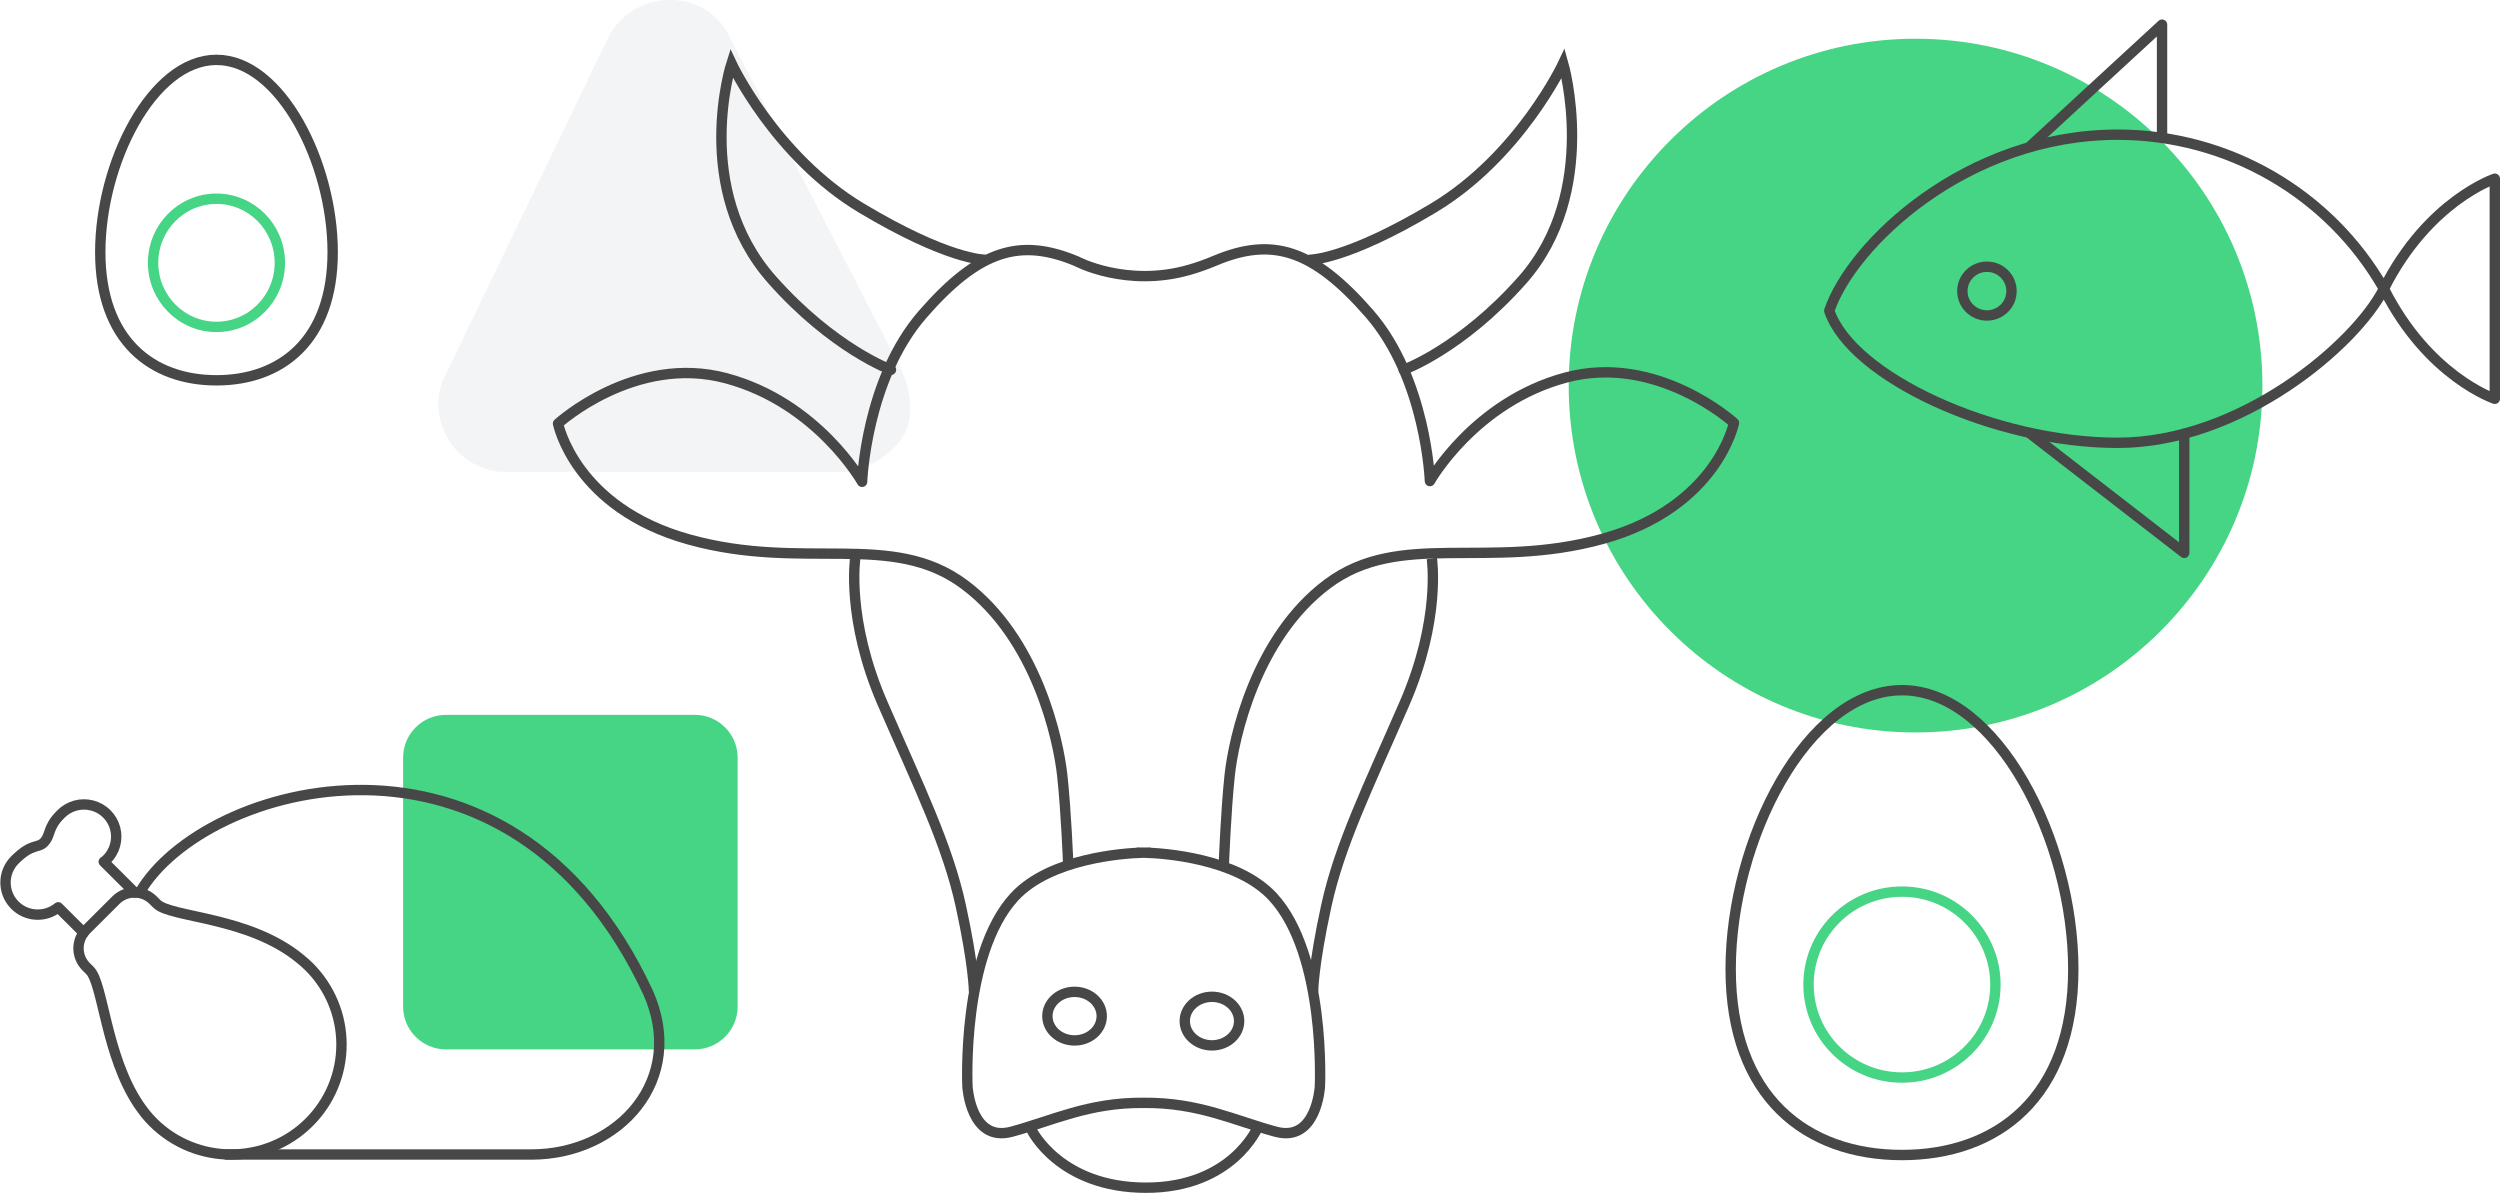<?xml version="1.0" encoding="UTF-8"?> <svg xmlns="http://www.w3.org/2000/svg" xmlns:xlink="http://www.w3.org/1999/xlink" width="482px" height="230px" viewBox="0 0 482 230"> <!-- Generator: Sketch 63.1 (92452) - https://sketch.com --> <title>Group 29 Copy 2</title> <desc>Created with Sketch.</desc> <g id="Page-1" stroke="none" stroke-width="1" fill="none" fill-rule="evenodd"> <g id="egais+merkuriy-elements" transform="translate(-2446, -1352)"> <g id="Group-29-Copy-2" transform="translate(2447, 1352)"> <path d="M84.692,72.708 L116.522,6.718 C116.522,6.718 119.991,0 128.184,0 C136.378,0 139.379,6.567 139.379,6.567 L172.857,71.447 C172.857,71.447 176.851,79.79 172.322,85.235 C167.795,90.681 162.05,90.976 162.05,90.976 L95.591,90.976 C95.591,90.976 88.875,90.746 85.274,84.429 C81.674,78.111 84.692,72.708 84.692,72.708 Z" id="Path" fill="#C0CBD1" opacity="0.2"></path> <path d="M84.98,137.822 L132.955,137.822 C137.518,137.822 141.216,141.521 141.216,146.083 L141.216,194.058 C141.216,198.621 137.518,202.32 132.955,202.32 L84.98,202.32 C80.417,202.32 76.719,198.621 76.719,194.058 L76.719,146.083 C76.719,141.521 80.417,137.822 84.98,137.822 Z" id="Path" fill="#46D485"></path> <path d="M368.317,7.468 C405.25,7.468 435.191,37.409 435.191,74.342 C435.191,111.276 405.25,141.216 368.317,141.216 C331.383,141.216 301.443,111.276 301.443,74.342 C301.443,37.409 331.383,7.468 368.317,7.468 Z" id="Path" fill="#46D485"></path> <g id="Orion_boiled-egg-(2)" transform="translate(332.673, 133.069)" stroke-linecap="round" stroke-linejoin="round" stroke-width="2"> <path d="M66.057,53.771 C66.057,78.565 51.344,89.618 33.028,89.618 C14.713,89.618 0,78.565 0,53.771 C0,28.977 14.713,0 33.028,0 C51.344,0 66.057,28.977 66.057,53.771 Z" id="Path" stroke="#474747"></path> <ellipse id="Oval" stroke="#46D485" cx="33.028" cy="56.758" rx="18.016" ry="17.924"></ellipse> </g> <g id="Orion_boiled-egg-(2)" transform="translate(18.331, 11.542)" stroke-linecap="round" stroke-linejoin="round" stroke-width="2"> <path d="M44.809,37.069 C44.809,54.162 34.829,61.782 22.405,61.782 C9.98,61.782 0,54.162 0,37.069 C0,19.976 9.98,0 22.405,0 C34.829,0 44.809,19.976 44.809,37.069 Z" id="Path" stroke="#474747"></path> <ellipse id="Oval" stroke="#46D485" cx="22.405" cy="39.129" rx="12.221" ry="12.356"></ellipse> </g> <g id="Group-27" transform="translate(106.591, 12.221)" stroke="#474747" stroke-width="2"> <path d="M82.184,37.848 C82.184,37.848 75.186,37.892 58.498,27.898 C41.81,17.904 33.435,1.81185071e-14 33.435,1.81185071e-14 C33.435,1.81185071e-14 25.662,24.113 41.268,41.72 C53.055,55.019 64.193,59.072 64.193,59.072" id="Path" stroke-linecap="round"></path> <path d="M145.051,37.848 C145.051,37.848 152.049,37.892 168.737,27.898 C185.424,17.904 193.799,1.81185071e-14 193.799,1.81185071e-14 C193.799,1.81185071e-14 200.926,24.797 185.967,41.72 C174.198,55.035 163.042,59.072 163.042,59.072" id="Path" stroke-linecap="round"></path> <path d="M91.324,205.673 C91.324,205.673 96.698,216.767 113.368,216.767 C130.038,216.767 134.92,205.083 134.92,205.083" id="Path"></path> <path d="M57.307,95.31 C57.307,95.31 55.495,107.137 62.571,123.395 C69.647,139.654 75.103,150.727 77.652,162.434 C80.201,174.14 80.199,179.006 80.199,179.006" id="Path"></path> <path d="M168.463,95.448 C168.463,95.448 170.275,107.137 163.199,123.395 C156.123,139.654 150.667,150.727 148.118,162.434 C145.569,174.14 145.571,179.006 145.571,179.006" id="Path"></path> <path d="M146.884,197.28 C146.884,197.28 146.269,208.087 138.402,205.982 C130.569,203.886 123.548,200.303 112.91,200.41 C102.273,200.303 95.252,203.886 87.419,205.982 C79.552,208.087 78.937,197.28 78.937,197.28 C78.937,197.28 77.723,171.858 87.976,160.714 C94.922,153.165 109.301,152.28 112.571,152.176 L112.571,152.162 C112.571,152.162 112.696,152.162 112.91,152.167 C113.125,152.162 113.25,152.162 113.25,152.162 L113.25,152.176 C116.519,152.28 130.899,153.165 137.845,160.714 C148.098,171.858 146.884,197.28 146.884,197.28 Z" id="Path"></path> <path d="M98.351,154.177 C98.351,154.177 97.967,144.228 97.213,137.29 C96.459,130.352 92.266,110.83 78.315,100.454 C64.363,90.077 47.48,97.928 25.351,91.819 C3.222,85.71 -4.20952907e-13,69.445 -4.20952907e-13,69.445 C-4.20952907e-13,69.445 14.781,55.975 32.418,60.706 C50.056,65.437 58.621,80.67 58.621,80.67 C58.621,80.67 59.334,60.957 70.299,48.374 C81.263,35.792 89.197,33.623 100.053,38.181 C99.764,38.06 109.518,43.315 121.707,39.804 C123.226,39.367 124.88,38.792 126.664,38.043 C137.52,33.485 145.454,35.654 156.419,48.237 C167.383,60.819 168.097,80.532 168.097,80.532 C168.097,80.532 176.662,65.299 194.299,60.569 C211.937,55.837 226.718,69.308 226.718,69.308 C226.718,69.308 223.495,85.572 201.367,91.681 C179.238,97.79 162.354,89.939 148.403,100.316 C134.452,110.692 130.258,130.215 129.504,137.152 C128.751,144.09 128.366,154.452 128.366,154.452" id="Path" stroke-linejoin="round"></path> <path d="M99.585,179.006 C102.478,179.006 104.824,181.103 104.824,183.69 C104.824,186.277 102.478,188.374 99.585,188.374 C96.691,188.374 94.345,186.277 94.345,183.69 C94.345,181.103 96.691,179.006 99.585,179.006 Z" id="Path"></path> <path d="M126.073,179.962 C128.966,179.962 131.312,182.058 131.312,184.645 C131.312,187.232 128.966,189.329 126.073,189.329 C123.179,189.329 120.833,187.232 120.833,184.645 C120.833,182.058 123.179,179.962 126.073,179.962 Z" id="Path"></path> </g> <g id="Group" transform="translate(415.842, 55.672) scale(-1, 1) translate(-415.842, -55.672) translate(351.683, 4.752)" stroke="#474747" stroke-linecap="round" stroke-linejoin="round" stroke-width="2"> <ellipse id="Oval" cx="97.92" cy="51.372" rx="4.738" ry="4.7"></ellipse> <path d="M89.574,23.436 C89.159,23.026 64.158,0 64.158,0 L64.158,21.817 M89.368,79.016 L59.881,101.839 L59.881,78.874" id="Shape"></path> <path d="M128.317,55.163 C124.04,42.433 101.997,21.216 72.713,21.216 C51.458,21.216 31.848,32.565 21.386,50.919 C12.832,67.893 0,72.136 0,72.136 L0,29.703 C0,29.703 12.832,33.946 21.386,50.919 C26.786,61.64 48.955,80.622 72.713,80.622 C96.471,80.622 124.04,67.893 128.317,55.163 Z" id="Path"></path> </g> <g id="Orion_roast-chicken" transform="translate(63.14, 187.383) scale(-1, 1) translate(-63.14, -187.383) translate(0, 152.079)" stroke="#474747" stroke-linecap="round" stroke-linejoin="round" stroke-width="2"> <path d="M111.143,27.751 L116.057,22.853 C118.619,24.953 122.384,24.677 124.609,22.226 C126.834,19.775 126.733,16.014 124.38,13.685 C121.161,10.481 119.969,11.483 118.879,10.397 C117.381,8.907 118.246,7.57 115.575,4.916 C114.013,3.301 111.697,2.652 109.519,3.219 C107.341,3.786 105.64,5.48 105.07,7.65 C104.5,9.82 105.15,12.127 106.77,13.685 C106.922,13.836 107.108,13.927 107.273,14.064 L101.32,19.989" id="Path"></path> <path d="M67.675,64.302 C75.985,72.577 89.453,72.577 97.762,64.302 C98.312,63.751 98.832,63.171 99.319,62.564 C99.421,62.437 99.511,62.296 99.611,62.164 C99.949,61.726 100.28,61.286 100.576,60.833 C106.857,51.446 107.41,37.556 109.943,35.036 L110.661,34.321 C112.637,32.349 112.637,29.157 110.661,27.185 L104.93,21.471 C102.95,19.499 99.742,19.499 97.762,21.471 L97.044,22.186 C94.333,24.889 79.265,24.598 69.338,32.837 C68.759,33.304 68.204,33.8 67.675,34.323 C63.684,38.298 61.442,43.69 61.442,49.313 C61.442,54.935 63.684,60.327 67.675,64.302 L67.675,64.302 Z" id="Path"></path> <path d="M100.329,19.993 C88.182,-1.121 29.03,-17.96 2.37,39.196 C-5.215,56.034 7.921,70.509 24.822,70.509 L83.606,70.509" id="Path"></path> </g> </g> </g> </g> </svg> 